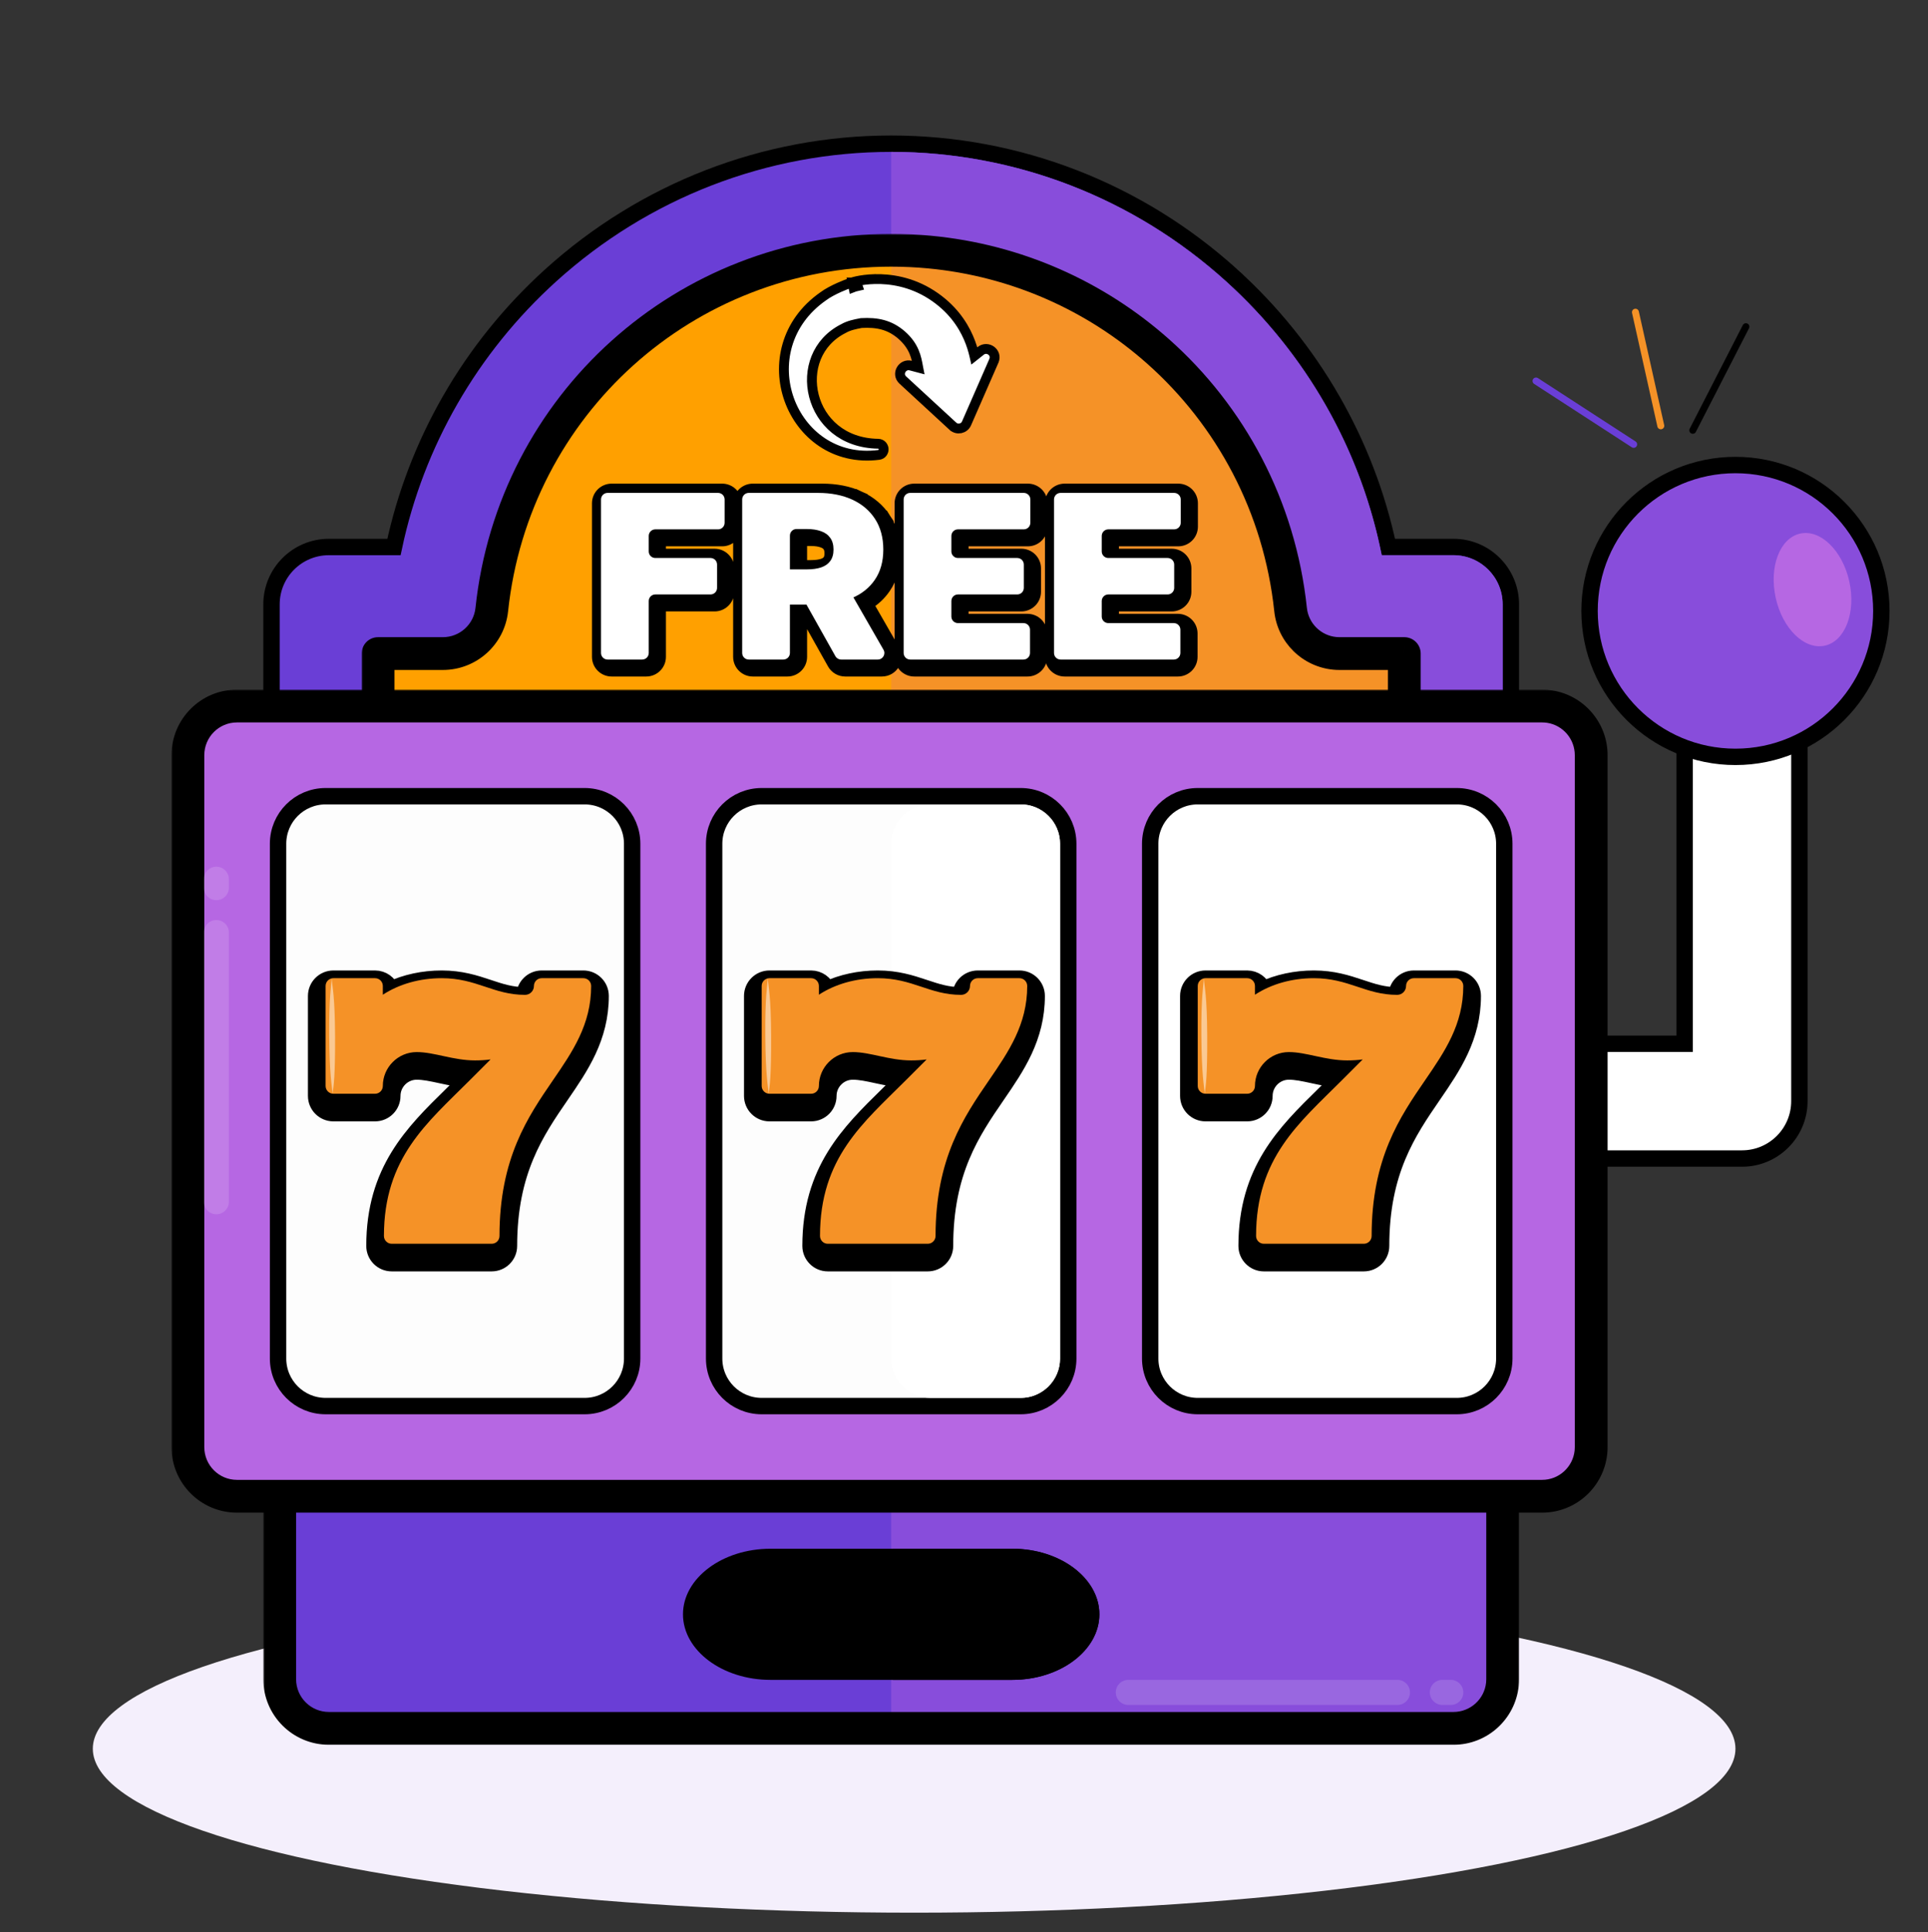 <svg width="457" height="458" viewBox="0 0 457 458" fill="none" xmlns="http://www.w3.org/2000/svg">
<rect x="0" y="0" width="457" height="458" fill="#333333" stroke="none"/>
<ellipse cx="216.68" cy="414.479" rx="194.68" ry="38.858" fill="#F4EFFC"/>
<path d="M291.988 65.303L290.704 66.719L291.988 65.303C269.76 45.156 241.081 34.057 211.239 34.057C181.397 34.057 152.719 45.156 130.491 65.303C111.517 82.5 98.603 105.009 93.383 129.648H77.956C70.445 129.648 64.355 135.738 64.355 143.249V252.565C64.355 260.076 70.445 266.165 77.956 266.165H344.522C352.033 266.165 358.123 260.076 358.123 252.565V143.249C358.123 135.738 352.033 129.648 344.522 129.648H329.097C323.876 105.009 310.962 82.5 291.988 65.303Z" fill="#6A3ED6" stroke="black" stroke-width="3.886"/>
<path d="M344.522 131.591H327.51C322.594 106.753 309.75 84.025 290.682 66.742C268.81 46.918 240.596 36 211.239 36V264.222H344.523C350.961 264.222 356.18 259.003 356.18 252.565V143.249C356.179 136.811 350.96 131.591 344.522 131.591Z" fill="#884DDB"/>
<path fill-rule="evenodd" clip-rule="evenodd" d="M116.572 144.478C115.943 150.407 110.942 154.906 104.979 154.906H89.614V240.907H332.866V154.906H317.501C311.539 154.906 306.538 150.407 305.909 144.478C300.76 95.927 260.062 59.315 211.24 59.315C162.419 59.315 121.72 95.927 116.572 144.478Z" fill="#FFA000"/>
<path fill-rule="evenodd" clip-rule="evenodd" d="M317.502 154.906C311.539 154.906 306.538 150.407 305.909 144.478C300.76 95.927 260.061 59.315 211.24 59.315V240.907H332.866V154.906H317.502Z" fill="#F59227"/>
<mask id="path-6-outside-1_271_3590" maskUnits="userSpaceOnUse" x="85.613" y="55.315" width="252" height="190" fill="black">
<rect fill="white" x="85.613" y="55.315" width="252" height="190"/>
<path fill-rule="evenodd" clip-rule="evenodd" d="M104.978 154.906C110.941 154.906 115.942 150.407 116.57 144.478C121.719 95.927 162.418 59.315 211.239 59.315C211.239 59.315 211.239 59.315 211.239 59.315C214.29 59.315 217.31 59.458 220.291 59.738C240.96 61.679 259.781 70.206 274.525 83.309C291.679 98.556 303.312 119.999 305.908 144.478C306.498 150.036 310.93 154.338 316.394 154.854C316.758 154.889 317.127 154.906 317.5 154.906H332.864L332.865 154.906V240.907L332.864 240.907L211.239 240.907L89.613 240.907V154.906H104.978Z"/>
</mask>
<path d="M116.57 144.478L112.706 144.068L112.706 144.068L116.57 144.478ZM211.239 59.315V55.429V59.315ZM220.291 59.738L220.654 55.869V55.869L220.291 59.738ZM274.525 83.309L271.943 86.213L271.943 86.213L274.525 83.309ZM305.908 144.478L309.773 144.068V144.068L305.908 144.478ZM316.394 154.854L316.028 158.723L316.029 158.723L316.394 154.854ZM332.864 154.906L332.932 151.021C332.91 151.02 332.887 151.02 332.864 151.02V154.906ZM332.865 154.906H336.751C336.751 152.787 335.053 151.058 332.933 151.021L332.865 154.906ZM332.865 240.907L332.797 244.792C333.839 244.811 334.845 244.409 335.589 243.679C336.332 242.948 336.751 241.949 336.751 240.907H332.865ZM332.864 240.907L332.932 237.022C332.91 237.021 332.887 237.021 332.864 237.021V240.907ZM211.239 240.907V244.793V240.907ZM89.613 240.907H85.727C85.727 243.053 87.467 244.793 89.613 244.793L89.613 240.907ZM89.613 154.906V151.02C87.467 151.02 85.727 152.76 85.727 154.906H89.613ZM112.706 144.068C112.287 148.021 108.953 151.02 104.978 151.02V158.792C112.928 158.792 119.596 152.793 120.434 144.888L112.706 144.068ZM211.239 55.429C160.43 55.429 118.064 93.541 112.706 144.068L120.434 144.888C125.374 98.313 164.405 63.201 211.239 63.201V55.429ZM211.239 55.429C211.386 55.429 211.516 55.438 211.625 55.448C211.679 55.454 211.729 55.46 211.774 55.466C211.818 55.472 211.859 55.479 211.894 55.485C211.929 55.491 211.96 55.496 211.986 55.502C212.012 55.507 212.034 55.511 212.051 55.515C212.068 55.519 212.081 55.522 212.09 55.523C212.094 55.524 212.097 55.525 212.099 55.526C212.101 55.526 212.103 55.526 212.102 55.526C212.102 55.526 212.102 55.526 212.102 55.526C212.102 55.526 212.102 55.526 212.102 55.526C212.102 55.526 212.102 55.526 212.102 55.526C212.102 55.526 212.102 55.526 212.102 55.526C212.101 55.526 212.1 55.526 212.099 55.526C212.097 55.525 212.094 55.524 212.09 55.523C212.081 55.522 212.068 55.519 212.051 55.515C212.034 55.511 212.012 55.507 211.986 55.502C211.96 55.496 211.929 55.491 211.894 55.485C211.858 55.479 211.818 55.472 211.773 55.466C211.729 55.46 211.679 55.454 211.624 55.448C211.516 55.438 211.386 55.429 211.239 55.429V63.201C211.092 63.201 210.962 63.192 210.853 63.182C210.799 63.176 210.749 63.17 210.704 63.164C210.66 63.158 210.619 63.151 210.584 63.145C210.549 63.139 210.518 63.133 210.492 63.128C210.466 63.123 210.444 63.119 210.427 63.115C210.41 63.111 210.397 63.108 210.388 63.106C210.384 63.106 210.381 63.105 210.379 63.104C210.377 63.104 210.375 63.103 210.376 63.104C210.376 63.104 210.376 63.104 210.376 63.104C210.376 63.104 210.376 63.104 210.376 63.104C210.376 63.104 210.376 63.104 210.376 63.104C210.376 63.104 210.376 63.104 210.376 63.104C210.377 63.104 210.378 63.104 210.379 63.104C210.381 63.105 210.384 63.106 210.388 63.106C210.397 63.108 210.41 63.111 210.427 63.115C210.444 63.119 210.466 63.123 210.492 63.128C210.518 63.133 210.549 63.139 210.584 63.145C210.619 63.151 210.66 63.158 210.704 63.164C210.749 63.17 210.799 63.176 210.853 63.182C210.962 63.192 211.092 63.201 211.239 63.201V55.429ZM220.654 55.869C217.553 55.578 214.412 55.429 211.239 55.429V63.201C214.169 63.201 217.067 63.338 219.928 63.607L220.654 55.869ZM277.106 80.405C261.761 66.766 242.167 57.89 220.654 55.869L219.928 63.607C239.753 65.469 257.802 73.645 271.943 86.213L277.106 80.405ZM309.773 144.068C307.071 118.599 294.962 96.275 277.106 80.405L271.943 86.213C288.396 100.836 299.553 121.4 302.044 144.888L309.773 144.068ZM316.76 150.986C313.12 150.642 310.165 147.772 309.773 144.068L302.044 144.888C302.83 152.3 308.74 158.034 316.028 158.723L316.76 150.986ZM317.5 151.02C317.249 151.02 317.002 151.008 316.759 150.986L316.029 158.723C316.514 158.769 317.005 158.792 317.5 158.792V151.02ZM332.864 151.02H317.5V158.792H332.864V151.02ZM332.933 151.021L332.932 151.021L332.796 158.791L332.797 158.791L332.933 151.021ZM336.751 240.907V154.906H328.979V240.907H336.751ZM332.796 244.792L332.797 244.792L332.933 237.022L332.932 237.022L332.796 244.792ZM211.239 244.793L332.864 244.793V237.021L211.239 237.021V244.793ZM89.613 244.793L211.239 244.793V237.021L89.613 237.021L89.613 244.793ZM85.727 154.906V240.907H93.499V154.906H85.727ZM104.978 151.02H89.613V158.792H104.978V151.02Z" fill="black" mask="url(#path-6-outside-1_271_3590)"/>
<path d="M344.523 284.081H77.956C71.518 284.081 66.299 289.3 66.299 295.738V398.158C66.299 404.596 71.518 409.816 77.956 409.816H172.034H212.405H249.75H344.523C350.961 409.816 356.18 404.596 356.18 398.158V295.738C356.18 289.3 350.961 284.081 344.523 284.081Z" fill="#6A3ED6"/>
<path d="M344.523 284.081H211.239V409.816H249.75H344.523C350.961 409.816 356.18 404.596 356.18 398.158V295.738C356.18 289.3 350.961 284.081 344.523 284.081Z" fill="#884DDB"/>
<mask id="path-10-outside-2_271_3590" maskUnits="userSpaceOnUse" x="62.299" y="279.915" width="298" height="134" fill="black">
<rect fill="white" x="62.299" y="279.915" width="298" height="134"/>
<path fill-rule="evenodd" clip-rule="evenodd" d="M77.956 283.915H344.523C347.339 283.915 349.923 284.914 351.938 286.577C354.529 288.716 356.18 291.951 356.18 295.573V397.993C356.18 398.395 356.16 398.793 356.12 399.185C355.523 405.063 350.558 409.65 344.523 409.65L249.75 409.65H211.239L172.034 409.65H77.956C71.518 409.65 66.299 404.431 66.299 397.993V295.573C66.299 289.135 71.518 283.915 77.956 283.915Z"/>
</mask>
<path d="M351.938 286.577L349.464 289.574L351.938 286.577ZM356.12 399.185L359.986 399.577V399.577L356.12 399.185ZM344.523 409.65V405.764V409.65ZM249.75 409.65V413.536V409.65ZM211.239 409.65V413.536V409.65ZM172.034 409.65L172.034 405.764H172.034V409.65ZM344.523 280.029H77.956V287.801H344.523V280.029ZM354.411 283.58C351.726 281.364 348.275 280.029 344.523 280.029V287.801C346.404 287.801 348.12 288.465 349.464 289.574L354.411 283.58ZM360.066 295.573C360.066 290.743 357.858 286.425 354.411 283.58L349.464 289.574C351.199 291.006 352.294 293.16 352.294 295.573H360.066ZM360.066 397.993V295.573H352.294V397.993H360.066ZM359.986 399.577C360.039 399.055 360.066 398.527 360.066 397.993H352.294C352.294 398.264 352.281 398.53 352.254 398.792L359.986 399.577ZM344.523 413.536C352.573 413.536 359.189 407.419 359.986 399.577L352.254 398.792C351.856 402.707 348.544 405.764 344.523 405.764V413.536ZM249.75 413.536L344.523 413.536V405.764L249.75 405.765V413.536ZM211.239 413.536H249.75V405.765H211.239V413.536ZM172.034 413.536L211.239 413.536V405.765L172.034 405.764L172.034 413.536ZM77.956 413.536H172.034V405.764H77.956V413.536ZM62.413 397.993C62.413 406.577 69.372 413.536 77.956 413.536V405.764C73.664 405.764 70.185 402.285 70.185 397.993H62.413ZM62.413 295.573V397.993H70.185V295.573H62.413ZM77.956 280.029C69.372 280.029 62.413 286.989 62.413 295.573H70.185C70.185 291.281 73.664 287.801 77.956 287.801V280.029Z" fill="black" mask="url(#path-10-outside-2_271_3590)"/>
<path d="M367.543 274.589H412.914C420.425 274.589 426.514 268.5 426.514 260.989V174.067C426.514 166.556 420.425 160.467 412.914 160.467C405.402 160.467 399.313 166.556 399.313 174.067V247.389H367.543C360.032 247.389 353.942 253.478 353.942 260.989C353.942 268.5 360.032 274.589 367.543 274.589Z" fill="white" stroke="black" stroke-width="3.886"/>
<path d="M366.283 167.341H56.195C49.757 167.341 44.538 172.56 44.538 178.998V342.98C44.538 349.418 49.757 354.637 56.195 354.637H366.283C372.721 354.637 377.941 349.418 377.941 342.98V178.998C377.941 172.559 372.721 167.341 366.283 167.341Z" fill="#B667E3"/>
<path d="M366.283 167.341H211.239V354.637H366.283C372.721 354.637 377.941 349.418 377.941 342.98V178.998C377.941 172.559 372.721 167.341 366.283 167.341Z" fill="#B667E3"/>
<mask id="path-15-outside-3_271_3590" maskUnits="userSpaceOnUse" x="40.538" y="163.341" width="341" height="196" fill="black">
<rect fill="white" x="40.538" y="163.341" width="341" height="196"/>
<path fill-rule="evenodd" clip-rule="evenodd" d="M377.104 344.172C376.508 350.05 371.555 354.637 365.533 354.637H210.851L56.168 354.637C49.745 354.637 44.538 349.418 44.538 342.98V178.998C44.538 172.56 49.745 167.341 56.168 167.341L210.851 167.341H365.533C366.136 167.341 366.727 167.387 367.305 167.475C372.887 168.33 377.164 173.163 377.164 178.998V342.98C377.164 343.382 377.143 343.78 377.104 344.172Z"/>
</mask>
<path d="M377.104 344.172L380.97 344.563V344.563L377.104 344.172ZM210.851 354.637V350.751V354.637ZM56.168 354.637V358.523V354.637ZM56.168 167.341V171.227V167.341ZM210.851 167.341V163.455V167.341ZM367.305 167.475L366.716 171.316V171.316L367.305 167.475ZM365.533 358.523C373.577 358.523 380.176 352.398 380.97 344.563L373.238 343.78C372.84 347.701 369.533 350.751 365.533 350.751V358.523ZM210.851 358.523H365.533V350.751H210.851V358.523ZM56.168 358.523L210.851 358.523V350.751L56.168 350.751V358.523ZM40.652 342.98C40.652 351.555 47.59 358.523 56.168 358.523V350.751C51.9 350.751 48.423 347.28 48.423 342.98H40.652ZM40.652 178.998V342.98H48.423V178.998H40.652ZM56.168 163.455C47.59 163.455 40.652 170.423 40.652 178.998H48.423C48.423 174.698 51.9 171.227 56.168 171.227V163.455ZM210.851 163.455L56.168 163.455V171.227L210.851 171.227V163.455ZM365.533 163.455H210.851V171.227H365.533V163.455ZM367.893 163.634C367.121 163.516 366.333 163.455 365.533 163.455V171.227C365.938 171.227 366.333 171.257 366.716 171.316L367.893 163.634ZM381.049 178.998C381.049 171.222 375.35 164.776 367.893 163.634L366.716 171.316C370.424 171.884 373.278 175.104 373.278 178.998H381.049ZM381.049 342.98V178.998H373.278V342.98H381.049ZM380.97 344.563C381.022 344.042 381.049 343.513 381.049 342.98H373.278C373.278 343.251 373.264 343.518 373.238 343.78L380.97 344.563Z" fill="black" mask="url(#path-15-outside-3_271_3590)"/>
<path d="M180.543 188.713C174.319 188.713 169.274 193.758 169.274 199.982V321.996C169.274 328.22 174.319 333.265 180.543 333.265H241.938C248.161 333.265 253.207 328.22 253.207 321.996V199.982C253.207 193.758 248.161 188.713 241.938 188.713H180.543Z" fill="#FDFDFD" stroke="black" stroke-width="3.886"/>
<path fill-rule="evenodd" clip-rule="evenodd" d="M211.24 199.982C211.24 194.831 215.416 190.656 220.566 190.656H241.938C247.089 190.656 251.264 194.831 251.264 199.982V321.996C251.264 327.147 247.089 331.322 241.938 331.322H220.566C215.416 331.322 211.24 327.147 211.24 321.996V199.982Z" fill="white"/>
<path d="M77.179 188.713C70.955 188.713 65.91 193.758 65.91 199.982V321.996C65.91 328.22 70.955 333.265 77.179 333.265H138.575C144.798 333.265 149.844 328.22 149.844 321.996V199.982C149.844 193.758 144.798 188.713 138.575 188.713H77.179Z" fill="#FDFDFD" stroke="black" stroke-width="3.886"/>
<path d="M283.905 188.713C277.681 188.713 272.636 193.758 272.636 199.982V321.996C272.636 328.22 277.681 333.265 283.905 333.265H345.3C351.524 333.265 356.569 328.22 356.569 321.996V199.982C356.569 193.758 351.524 188.713 345.3 188.713H283.905Z" fill="white" stroke="black" stroke-width="3.886"/>
<path fill-rule="evenodd" clip-rule="evenodd" d="M182.622 367.072H239.856C251.259 367.072 260.589 374.066 260.589 382.615V382.615C260.589 391.164 251.259 398.158 239.856 398.158H182.622C171.219 398.158 161.889 391.164 161.889 382.615V382.615C161.889 374.066 171.219 367.072 182.622 367.072Z" fill="black"/>
<path fill-rule="evenodd" clip-rule="evenodd" d="M240.019 367.072H211.627V398.158H240.019C251.332 398.158 260.589 391.164 260.589 382.615C260.588 374.066 251.332 367.072 240.019 367.072Z" fill="black"/>
<circle cx="411.359" cy="144.803" r="34.584" fill="#884DDB" stroke="black" stroke-width="3.886"/>
<ellipse cx="429.623" cy="139.751" rx="8.937" ry="13.6" transform="rotate(-12.382 429.623 139.751)" fill="#B667E3"/>
<path d="M192.187 134.313H189.753L189.753 127.855H192.187C193.39 127.855 194.328 128.014 195.045 128.279L195.057 128.284L195.069 128.288C195.758 128.531 196.198 128.877 196.487 129.292L196.497 129.306L196.506 129.319C196.778 129.692 196.981 130.263 196.981 131.161C196.981 132.045 196.779 132.597 196.514 132.954L196.508 132.962L196.503 132.97C196.221 133.359 195.786 133.694 195.092 133.93C194.358 134.172 193.402 134.313 192.187 134.313ZM189.753 155.683V145.754H191.204L197.63 157.205C198.18 158.185 199.217 158.792 200.341 158.792H209.035C211.425 158.792 212.921 156.207 211.73 154.134L210.382 154.909L211.73 154.134L205.411 143.137C207.118 142.12 208.532 140.807 209.628 139.191C211.166 136.943 211.891 134.237 211.891 131.161C211.891 128.114 211.188 125.406 209.712 123.108L208.404 123.948L209.712 123.108C208.251 120.835 206.21 119.108 203.641 117.926L202.993 119.335L203.641 117.926C201.079 116.748 198.144 116.183 194.873 116.183H178.44C176.724 116.183 175.332 117.575 175.332 119.292V155.683C175.332 157.4 176.724 158.792 178.44 158.792H186.645C188.362 158.792 189.753 157.4 189.753 155.683ZM141.871 155.683C141.871 157.4 143.263 158.792 144.98 158.792H153.184C154.901 158.792 156.293 157.4 156.293 155.683L156.293 143.362H169.38C171.097 143.362 172.489 141.97 172.489 140.254V134.722C172.489 133.005 171.097 131.613 169.38 131.613L156.293 131.613L156.293 127.933H171.171C172.888 127.933 174.279 126.541 174.279 124.824V119.292C174.279 117.575 172.888 116.183 171.171 116.183H144.98C143.263 116.183 141.871 117.575 141.871 119.292V155.683ZM213.605 155.683C213.605 157.4 214.996 158.792 216.713 158.792H243.556C245.273 158.792 246.664 157.4 246.664 155.683V150.151C246.664 148.434 245.273 147.043 243.556 147.043H228.026V143.362H242.091C243.808 143.362 245.199 141.97 245.199 140.254V134.722C245.199 133.005 243.808 131.613 242.091 131.613L228.026 131.613L228.026 127.933H243.637C245.354 127.933 246.746 126.541 246.746 124.824V119.292C246.746 117.575 245.354 116.183 243.637 116.183H216.713C214.996 116.183 213.605 117.575 213.605 119.292V155.683ZM249.248 155.683C249.248 157.4 250.64 158.792 252.356 158.792H279.199C280.916 158.792 282.307 157.4 282.307 155.683V150.151C282.307 148.434 280.916 147.043 279.199 147.043H263.669V143.362H277.734C279.451 143.362 280.842 141.97 280.842 140.254V134.722C280.842 133.005 279.451 131.613 277.734 131.613L263.669 131.613V127.933H279.28C280.997 127.933 282.389 126.541 282.389 124.824V119.292C282.389 117.575 280.997 116.183 279.28 116.183H252.356C250.64 116.183 249.248 117.575 249.248 119.292V155.683Z" fill="black" stroke="black" stroke-width="3.109"/>
<path d="M144.015 156.325C143.156 156.325 142.46 155.629 142.46 154.771V118.379C142.46 117.521 143.156 116.825 144.015 116.825H170.206C171.064 116.825 171.76 117.521 171.76 118.379V123.911C171.76 124.77 171.064 125.466 170.206 125.466H155.328C154.469 125.466 153.773 126.162 153.773 127.02V130.7C153.773 131.559 154.469 132.255 155.328 132.255H168.415C169.274 132.255 169.969 132.951 169.969 133.809V139.341C169.969 140.199 169.274 140.895 168.415 140.895H155.328C154.469 140.895 153.773 141.591 153.773 142.45V154.771C153.773 155.629 153.077 156.325 152.219 156.325H144.015Z" fill="white"/>
<path d="M177.475 156.325C176.617 156.325 175.921 155.629 175.921 154.771V118.379C175.921 117.521 176.617 116.825 177.475 116.825H193.908C197.001 116.825 199.707 117.359 202.026 118.426C204.346 119.493 206.15 121.03 207.439 123.035C208.727 125.041 209.372 127.446 209.372 130.249C209.372 133.078 208.707 135.463 207.378 137.404C206.062 139.346 204.21 140.812 201.823 141.802C199.449 142.792 196.675 143.287 193.501 143.287H184.312C183.454 143.287 182.758 142.591 182.758 141.733V136.509C182.758 135.651 183.454 134.955 184.312 134.955H191.222C192.551 134.955 193.684 134.801 194.62 134.492C195.57 134.171 196.295 133.663 196.797 132.968C197.313 132.274 197.57 131.368 197.57 130.249C197.57 129.117 197.313 128.198 196.797 127.491C196.295 126.771 195.57 126.244 194.62 125.909C193.684 125.562 192.551 125.389 191.222 125.389H188.788C187.93 125.389 187.234 126.084 187.234 126.943V154.771C187.234 155.629 186.538 156.325 185.68 156.325H177.475ZM199.438 138.195C199.994 138.195 200.508 138.493 200.786 138.975L209.417 153.996C210.013 155.033 209.265 156.325 208.069 156.325H199.376C198.814 156.325 198.295 156.022 198.02 155.531L189.591 140.51C189.01 139.474 189.759 138.195 190.947 138.195H199.438Z" fill="white"/>
<path d="M215.748 156.325C214.89 156.325 214.194 155.629 214.194 154.771V118.379C214.194 117.521 214.89 116.825 215.748 116.825H242.672C243.53 116.825 244.226 117.521 244.226 118.379V123.911C244.226 124.77 243.53 125.466 242.672 125.466H227.061C226.203 125.466 225.507 126.162 225.507 127.02V130.7C225.507 131.559 226.203 132.255 227.061 132.255H241.126C241.984 132.255 242.68 132.951 242.68 133.809V139.341C242.68 140.199 241.984 140.895 241.126 140.895H227.061C226.203 140.895 225.507 141.591 225.507 142.45V146.13C225.507 146.989 226.203 147.684 227.061 147.684H242.591C243.449 147.684 244.145 148.38 244.145 149.239V154.771C244.145 155.629 243.449 156.325 242.591 156.325H215.748Z" fill="white"/>
<path d="M251.391 156.325C250.533 156.325 249.837 155.629 249.837 154.771V118.379C249.837 117.521 250.533 116.825 251.391 116.825H278.315C279.173 116.825 279.869 117.521 279.869 118.379V123.911C279.869 124.77 279.173 125.466 278.315 125.466H262.704C261.846 125.466 261.15 126.162 261.15 127.02V130.7C261.15 131.559 261.846 132.255 262.704 132.255H276.769C277.627 132.255 278.323 132.951 278.323 133.809V139.341C278.323 140.199 277.627 140.895 276.769 140.895H262.704C261.846 140.895 261.15 141.591 261.15 142.45V146.13C261.15 146.989 261.846 147.684 262.704 147.684H278.234C279.092 147.684 279.788 148.38 279.788 149.239V154.771C279.788 155.629 279.092 156.325 278.234 156.325H251.391Z" fill="white"/>
<path d="M202.296 68.065C202.44 68.008 202.803 67.897 203.347 67.777C203.217 67.318 202.844 67.101 202.693 67.036C202.513 66.958 202.36 66.946 202.317 66.943C202.211 66.935 202.13 66.945 202.117 66.947L202.115 66.947C202.091 66.95 202.076 66.953 202.075 66.953L202.075 66.953L202.296 68.065ZM201.849 66.988C201.833 66.995 201.794 67.01 201.743 67.035C201.06 67.228 199.974 67.647 198.889 68.135C197.608 68.711 196.151 69.462 195.161 70.207C186.106 76.513 184.148 86.582 187.072 94.72C189.996 102.858 197.841 109.147 208.295 107.818C209.111 107.715 209.485 107 209.453 106.427C209.421 105.862 208.976 105.189 208.152 105.174L208.15 105.174C199.665 105.042 194.455 99.794 192.922 93.806C191.38 87.782 193.557 81.081 199.906 77.887L199.935 77.872L199.963 77.856C201.217 77.134 202.766 76.836 203.881 76.622C203.976 76.604 204.068 76.586 204.156 76.569C207.863 76.367 210.856 76.937 213.73 79.433C216.747 82.1 217.221 84.749 217.625 87.005C217.632 87.043 217.638 87.081 217.645 87.118L215.894 86.654C213.906 86.126 212.415 88.621 213.999 90.08C213.999 90.08 213.999 90.08 213.999 90.08L225.874 101.028L225.875 101.028C226.895 101.969 228.543 101.622 229.099 100.351L229.099 100.351L235.581 85.528C235.581 85.528 235.581 85.528 235.581 85.528C235.581 85.528 235.581 85.528 235.581 85.527C236.445 83.556 234.08 81.875 232.473 83.151L230.967 84.347C230.953 84.285 230.938 84.222 230.923 84.158C230.665 83.068 230.257 81.631 229.557 80.027C228.155 76.812 225.592 72.948 220.782 69.852L220.78 69.851C215.914 66.732 210.959 66.065 207.365 66.149C205.567 66.191 204.096 66.421 203.125 66.632C202.643 66.737 202.27 66.841 202.031 66.921C201.971 66.942 201.91 66.964 201.853 66.987L201.849 66.988ZM208.002 105.505L208.002 105.505L208.002 105.505Z" fill="white" stroke="black" stroke-width="2.331"/>
<path d="M92.849 299.243H116.551C118.726 299.243 120.489 297.48 120.489 295.306C120.489 277.527 126.919 268.147 132.799 259.575L132.916 259.404C137.497 252.725 142.216 245.845 142.216 236.05C142.216 233.875 140.453 232.112 138.279 232.112H128.403C126.228 232.112 124.465 233.875 124.465 236.05C124.465 236.051 124.465 236.052 124.465 236.052C124.464 236.053 124.463 236.056 124.46 236.058C124.458 236.061 124.456 236.062 124.455 236.062C124.454 236.062 124.453 236.063 124.452 236.063C121.143 236.063 118.605 235.217 115.669 234.24L115.532 234.194C112.54 233.199 109.2 232.112 104.7 232.112C100.38 232.112 96.222 233.01 92.6 234.703C92.05 233.192 90.6 232.112 88.899 232.112H79.023C76.848 232.112 75.085 233.875 75.085 236.05V259.752C75.085 261.927 76.848 263.69 79.023 263.69H88.899C91.073 263.69 92.837 261.927 92.837 259.752C92.837 256.48 95.502 253.814 98.775 253.814C100.507 253.814 102.338 254.209 104.572 254.692C104.667 254.713 104.763 254.733 104.859 254.754C106.721 255.156 108.802 255.59 111.048 255.737L109.817 256.968C108.933 257.851 108.042 258.726 107.15 259.601C98.011 268.569 88.911 277.499 88.911 295.306C88.911 297.48 90.674 299.243 92.849 299.243Z" fill="black" stroke="black" stroke-width="4.187"/>
<path d="M116.551 294.789H92.849C91.831 294.789 91.005 293.964 91.005 292.945C91.005 274.415 101.212 266.173 111.297 256.088L116.279 251.106C115.121 251.258 113.894 251.335 112.601 251.335C107.412 251.335 102.932 249.36 98.775 249.36C94.346 249.36 90.743 252.963 90.743 257.392C90.743 258.41 89.917 259.236 88.899 259.236H79.023C78.004 259.236 77.179 258.41 77.179 257.392V233.689C77.179 232.671 78.004 231.845 79.023 231.845H88.899C89.917 231.845 90.743 232.671 90.743 233.689V235.765C94.595 233.244 99.492 231.845 104.7 231.845C112.975 231.845 116.963 235.796 124.452 235.796C125.614 235.796 126.559 234.851 126.559 233.689C126.559 232.671 127.384 231.845 128.403 231.845H138.279C139.297 231.845 140.123 232.671 140.123 233.689C140.123 242.835 135.726 249.244 131.072 256.03C125.13 264.694 118.396 274.513 118.396 292.945C118.396 293.964 117.57 294.789 116.551 294.789Z" fill="#F59227"/>
<path d="M78.84 259.177C78.658 257.348 78.103 254.693 78.036 245.467C77.969 236.241 78.528 233.588 78.621 231.848C78.784 234.024 79.376 235.984 79.424 245.557C79.473 255.131 79.069 257.48 78.84 259.177Z" fill="white" fill-opacity="0.5"/>
<path d="M196.211 299.243H219.914C222.088 299.243 223.851 297.48 223.851 295.306C223.851 277.527 230.282 268.147 236.161 259.575L236.278 259.404C240.86 252.725 245.579 245.845 245.579 236.05C245.579 233.875 243.816 232.112 241.641 232.112H231.765C229.59 232.112 227.827 233.875 227.827 236.05C227.827 236.051 227.827 236.052 227.827 236.052C227.827 236.053 227.825 236.056 227.823 236.058C227.82 236.061 227.818 236.062 227.817 236.062C227.817 236.062 227.816 236.063 227.814 236.063C224.506 236.063 221.967 235.217 219.031 234.24L218.894 234.194C215.902 233.199 212.562 232.112 208.062 232.112C203.743 232.112 199.584 233.01 195.963 234.703C195.413 233.192 193.963 232.112 192.261 232.112H182.385C180.21 232.112 178.447 233.875 178.447 236.05V259.752C178.447 261.927 180.21 263.69 182.385 263.69H192.261C194.436 263.69 196.199 261.927 196.199 259.752C196.199 256.48 198.865 253.814 202.137 253.814C203.869 253.814 205.7 254.209 207.934 254.692C208.029 254.713 208.125 254.733 208.222 254.754C210.083 255.156 212.165 255.59 214.41 255.737L213.179 256.968C212.296 257.851 211.404 258.726 210.513 259.601C201.373 268.569 192.274 277.499 192.274 295.306C192.274 297.48 194.037 299.243 196.211 299.243Z" fill="black" stroke="black" stroke-width="4.187"/>
<path d="M219.914 294.789H196.212C195.193 294.789 194.368 293.964 194.368 292.945C194.368 274.415 204.575 266.173 214.66 256.088L219.641 251.106C218.483 251.258 217.257 251.335 215.964 251.335C210.775 251.335 206.295 249.36 202.137 249.36C197.709 249.36 194.105 252.963 194.105 257.392C194.105 258.41 193.28 259.236 192.261 259.236H182.385C181.367 259.236 180.541 258.41 180.541 257.392V233.689C180.541 232.671 181.367 231.845 182.385 231.845H192.261C193.28 231.845 194.105 232.671 194.105 233.689V235.765C197.958 233.244 202.854 231.845 208.063 231.845C216.337 231.845 220.326 235.796 227.815 235.796C228.976 235.796 229.921 234.851 229.921 233.689C229.921 232.671 230.747 231.845 231.765 231.845H241.641C242.659 231.845 243.485 232.671 243.485 233.689C243.485 242.835 239.089 249.244 234.435 256.03C228.493 264.694 221.758 274.513 221.758 292.945C221.758 293.964 220.932 294.789 219.914 294.789Z" fill="#F59227"/>
<path d="M182.202 259.177C182.021 257.348 181.465 254.693 181.399 245.467C181.332 236.241 181.891 233.588 181.983 231.848C182.146 234.024 182.738 235.984 182.787 245.557C182.835 255.131 182.432 257.48 182.202 259.177Z" fill="white" fill-opacity="0.5"/>
<path d="M299.575 299.243H323.277C325.452 299.243 327.215 297.48 327.215 295.306C327.215 277.527 333.645 268.147 339.524 259.575L339.641 259.404C344.223 252.725 348.942 245.845 348.942 236.05C348.942 233.875 347.179 232.112 345.004 232.112H335.128C332.953 232.112 331.19 233.875 331.19 236.05C331.19 236.051 331.19 236.052 331.19 236.052C331.19 236.053 331.189 236.056 331.186 236.058C331.183 236.061 331.181 236.062 331.18 236.062C331.18 236.062 331.179 236.063 331.178 236.063C327.869 236.063 325.33 235.217 322.395 234.24L322.257 234.194C319.266 233.199 315.925 232.112 311.426 232.112C307.106 232.112 302.947 233.01 299.326 234.703C298.776 233.192 297.326 232.112 295.624 232.112H285.748C283.574 232.112 281.811 233.875 281.811 236.05V259.752C281.811 261.927 283.574 263.69 285.748 263.69H295.624C297.799 263.69 299.562 261.927 299.562 259.752C299.562 256.48 302.228 253.814 305.5 253.814C307.233 253.814 309.063 254.209 311.297 254.692C311.392 254.713 311.488 254.733 311.585 254.754C313.446 255.156 315.528 255.59 317.773 255.737L316.542 256.968C315.659 257.851 314.767 258.726 313.876 259.601C304.737 268.569 295.637 277.499 295.637 295.306C295.637 297.48 297.4 299.243 299.575 299.243Z" fill="black" stroke="black" stroke-width="4.187"/>
<path d="M323.277 294.789H299.575C298.556 294.789 297.731 293.964 297.731 292.945C297.731 274.415 307.938 266.173 318.023 256.088L323.004 251.106C321.846 251.258 320.62 251.335 319.327 251.335C314.138 251.335 309.658 249.36 305.5 249.36C301.072 249.36 297.468 252.963 297.468 257.392C297.468 258.41 296.643 259.236 295.624 259.236H285.748C284.73 259.236 283.904 258.41 283.904 257.392V233.689C283.904 232.671 284.73 231.845 285.748 231.845H295.624C296.643 231.845 297.468 232.671 297.468 233.689V235.765C301.321 233.244 306.217 231.845 311.426 231.845C319.7 231.845 323.689 235.796 331.178 235.796C332.339 235.796 333.284 234.851 333.284 233.689C333.284 232.671 334.11 231.845 335.128 231.845H345.004C346.023 231.845 346.848 232.671 346.848 233.689C346.848 242.835 342.452 249.244 337.798 256.03C331.856 264.694 325.121 274.513 325.121 292.945C325.121 293.964 324.295 294.789 323.277 294.789Z" fill="#F59227"/>
<path d="M285.566 259.177C285.384 257.348 284.829 254.693 284.762 245.467C284.696 236.241 285.255 233.588 285.347 231.848C285.51 234.024 286.102 235.984 286.15 245.557C286.199 255.131 285.795 257.48 285.566 259.177Z" fill="white" fill-opacity="0.5"/>
<path d="M393.663 100.926L387.652 73.996" stroke="#F59227" stroke-width="1.645" stroke-linecap="round"/>
<path d="M401.245 101.986L413.834 77.433" stroke="black" stroke-width="1.645" stroke-linecap="round"/>
<path d="M387.233 105.321L364.087 90.301" stroke="#6A3ED6" stroke-width="1.645" stroke-linecap="round"/>
<g opacity="0.3">
<path d="M51.282 287.801C49.642 287.801 48.311 286.471 48.311 284.83L48.311 221.034C48.311 219.394 49.642 218.063 51.282 218.063C52.922 218.063 54.252 219.394 54.252 221.034L54.252 284.83C54.252 286.471 52.922 287.801 51.282 287.801Z" fill="white" fill-opacity="0.49"/>
</g>
<g opacity="0.3">
<path d="M51.282 213.359C49.642 213.359 48.311 212.028 48.311 210.388L48.311 208.392C48.311 206.752 49.642 205.422 51.282 205.422C52.922 205.422 54.252 206.752 54.252 208.392L54.252 210.388C54.252 212.028 52.922 213.359 51.282 213.359Z" fill="white" fill-opacity="0.49"/>
</g>
<g opacity="0.3">
<path d="M264.475 401.129C264.475 399.489 265.805 398.158 267.445 398.158L331.242 398.158C332.882 398.158 334.213 399.489 334.213 401.129C334.213 402.769 332.882 404.1 331.242 404.1L267.445 404.1C265.805 404.1 264.475 402.769 264.475 401.129Z" fill="white" fill-opacity="0.49"/>
</g>
<g opacity="0.3">
<path d="M338.917 401.129C338.917 399.489 340.248 398.158 341.888 398.158L343.884 398.158C345.524 398.158 346.855 399.489 346.855 401.129C346.855 402.769 345.524 404.1 343.884 404.1L341.888 404.1C340.248 404.1 338.917 402.769 338.917 401.129Z" fill="white" fill-opacity="0.49"/>
</g>
</svg>
